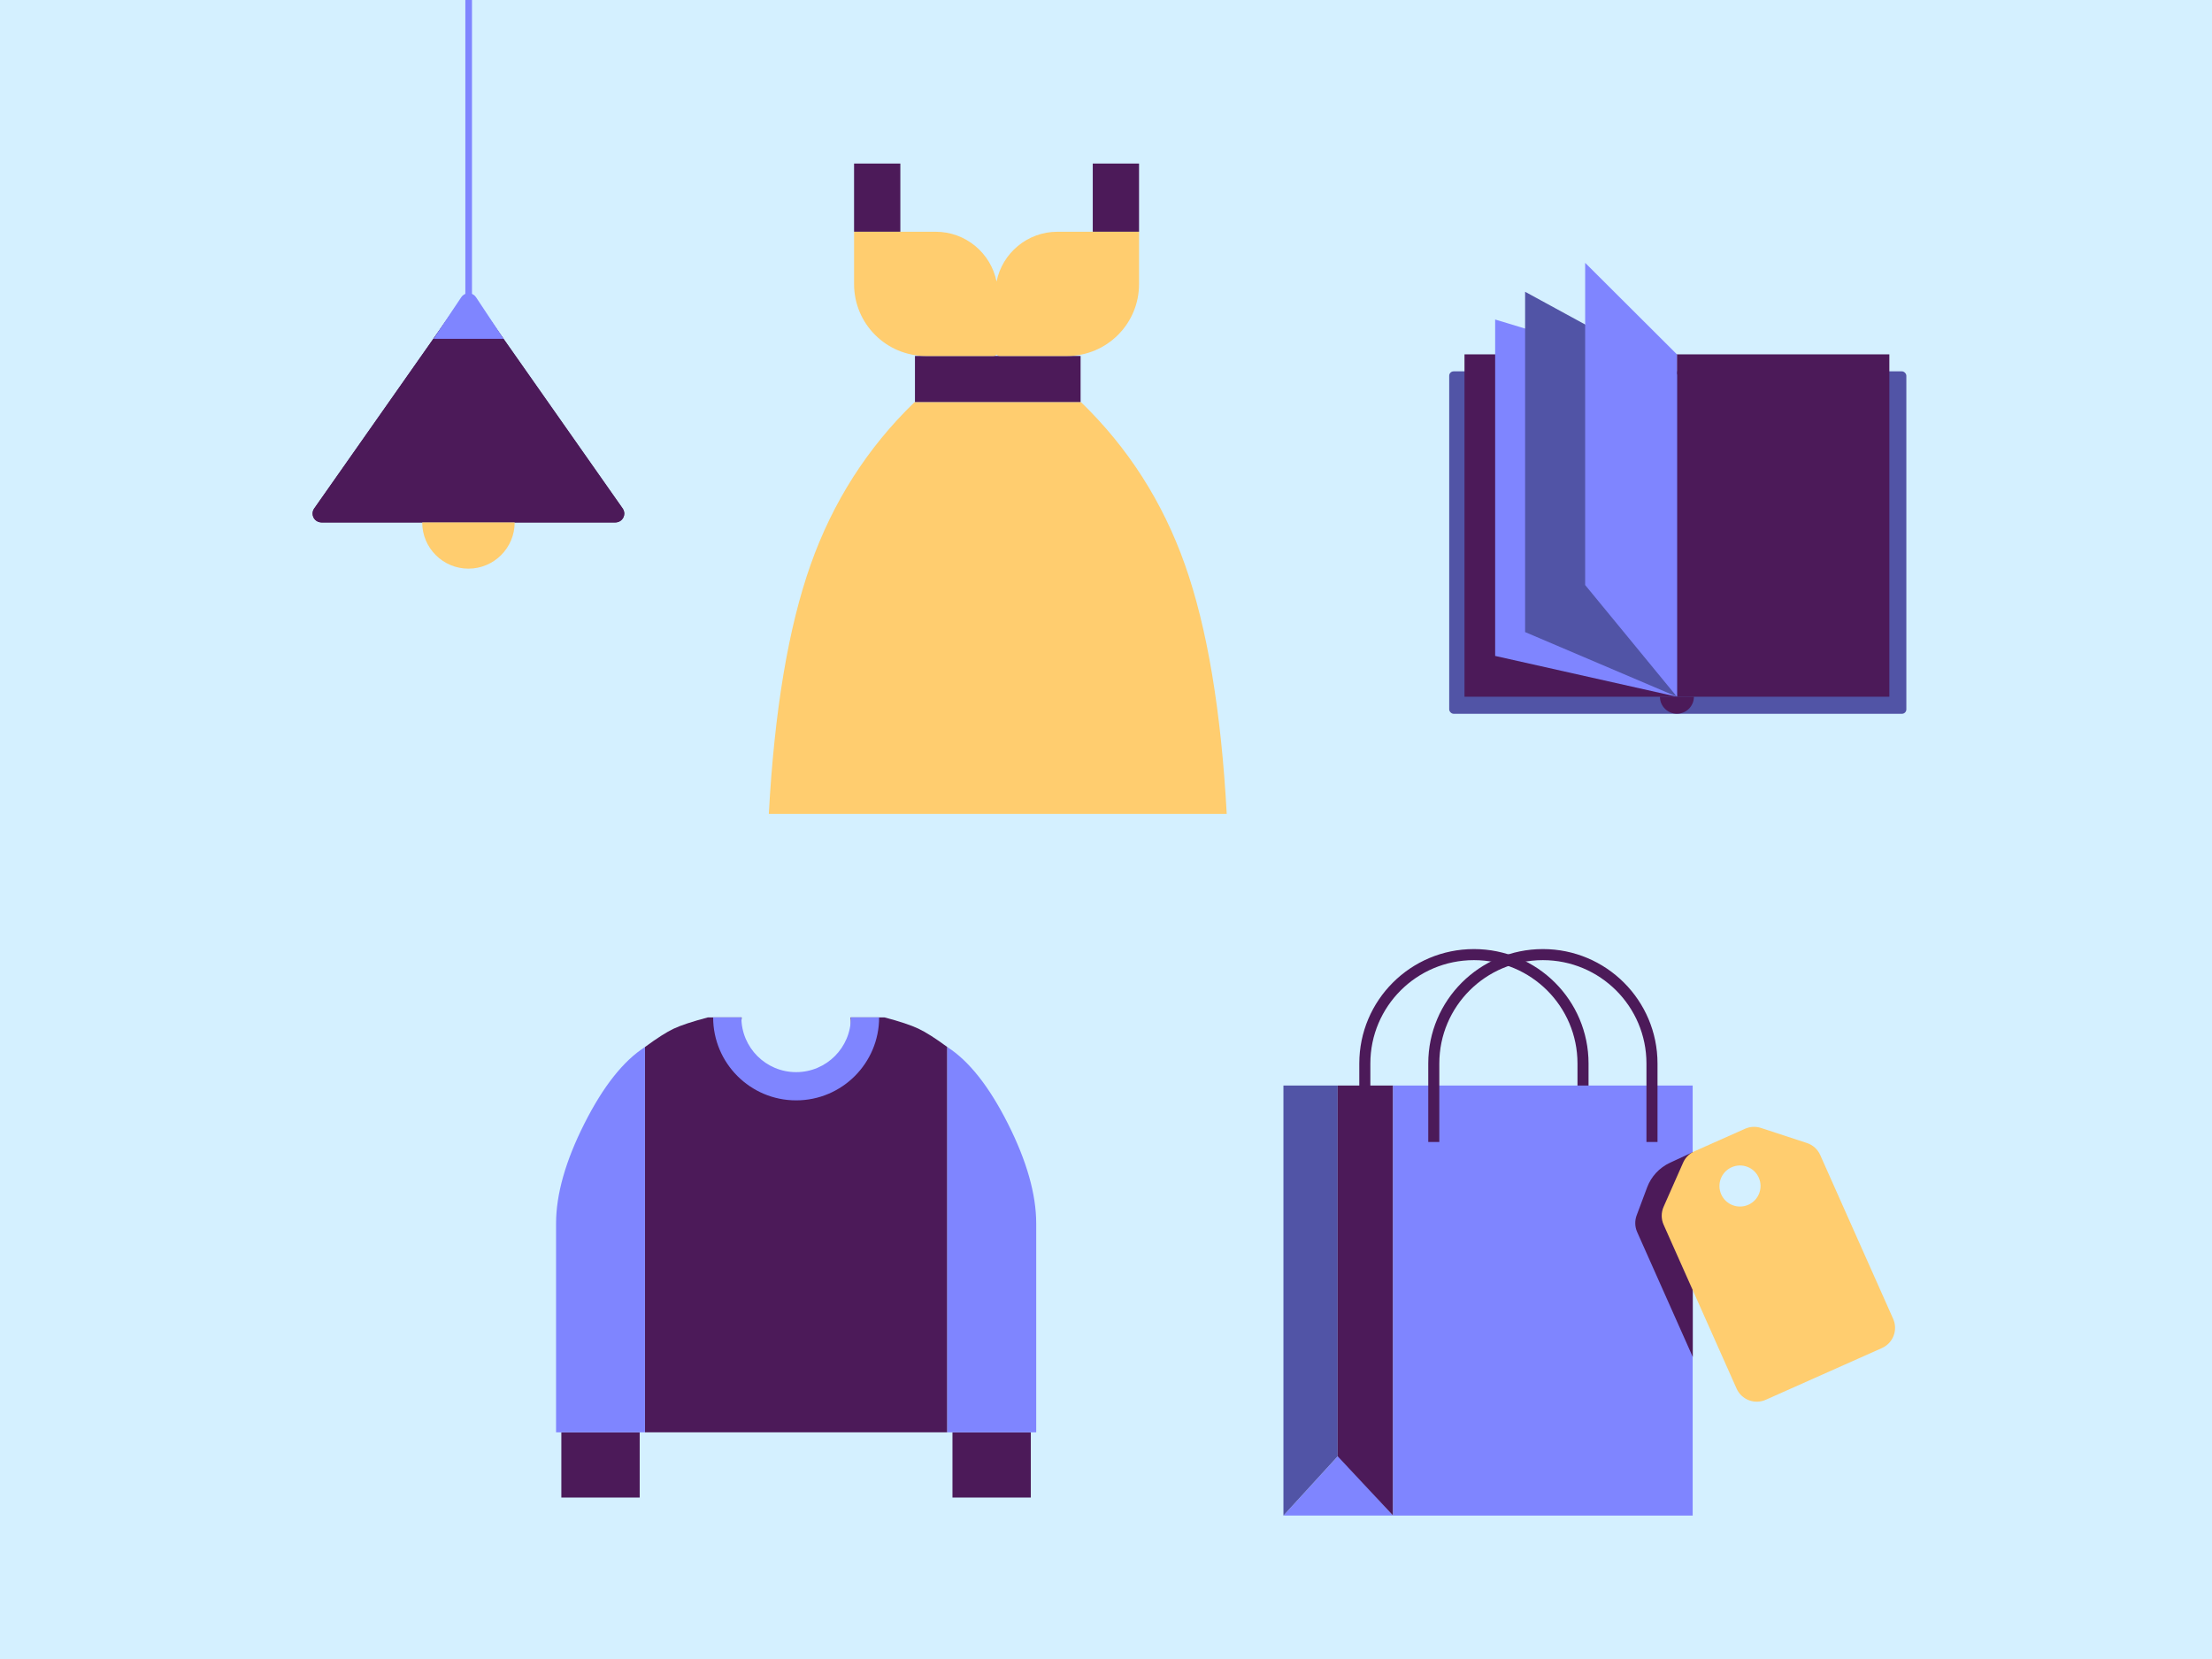 <?xml version="1.0" encoding="UTF-8"?>
<svg width="1000px" height="750px" viewBox="0 0 1000 750" version="1.1" xmlns="http://www.w3.org/2000/svg" xmlns:xlink="http://www.w3.org/1999/xlink">
    <title>Header-Hero-320 Copy 3@2x</title>
    <g id="Header-Hero-320-Copy-3" stroke="none" stroke-width="1" fill="none" fill-rule="evenodd">
        <rect fill="#D4F0FF" x="0" y="0" width="1000" height="750"></rect>
        <g id="Group-6" transform="translate(90, 20)"></g>
        <g id="Group-13" transform="translate(137.5, 0)">
            <g id="Group-11">
                <g id="Group-10" transform="translate(0.125, 0)">
                    <path d="M77.42,135.229 L143.871,229.876 C145.14,231.684 144.704,234.179 142.896,235.448 C142.222,235.921 141.42,236.175 140.597,236.175 L7.696,236.175 C5.487,236.175 3.696,234.384 3.696,232.175 C3.696,231.352 3.949,230.55 4.422,229.876 L70.873,135.229 C72.142,133.421 74.637,132.984 76.445,134.254 C76.824,134.52 77.154,134.85 77.42,135.229 Z" id="Triangle" fill="#4C1A59"></path>
                    <g id="Group-7">
                        <path d="M77.42,135.229 L143.871,229.876 C145.14,231.684 144.704,234.179 142.896,235.448 C142.222,235.921 141.42,236.175 140.597,236.175 L7.696,236.175 C5.487,236.175 3.696,234.384 3.696,232.175 C3.696,231.352 3.949,230.55 4.422,229.876 L70.873,135.229 C72.142,133.421 74.637,132.984 76.445,134.254 C76.824,134.52 77.154,134.85 77.42,135.229 Z" id="Triangle" fill="#4C1A59"></path>
                        <path d="M53.249,236.175 C53.249,247.716 62.605,257.072 74.146,257.072 C85.688,257.072 95.043,247.716 95.043,236.175" id="Path" fill="#FFCD6F"></path>
                        <line x1="74.247" y1="136.191" x2="74.247" y2="0" id="Line" stroke="#7F85FF" stroke-width="3"></line>
                        <path d="M77.568,134.366 L90.045,153.181 L90.045,153.181 L58.331,153.181 L70.909,134.354 C72.136,132.517 74.62,132.023 76.457,133.25 C76.897,133.545 77.275,133.924 77.568,134.366 Z" id="Triangle" fill="#7F85FF"></path>
                    </g>
                </g>
                <g id="Group-3" transform="translate(314.068, 220.937) rotate(-360) translate(-314.068, -220.937) translate(210.068, 73.937)">
                    <rect id="Rectangle" fill="#4C1A59" x="66.067" y="86.989" width="74.876" height="20.921"></rect>
                    <rect id="Rectangle" fill="#4C1A59" x="38.539" y="0" width="20.921" height="30.831"></rect>
                    <rect id="Rectangle" fill="#4C1A59" x="146.449" y="0" width="20.921" height="30.831"></rect>
                    <path d="M75.427,30.831 C89.032,30.831 100.377,40.508 102.956,53.354 C105.533,40.508 116.878,30.831 130.483,30.831 L130.483,30.831 L167.37,30.831 L167.37,54.505 C167.37,72.445 152.827,86.989 134.887,86.989 L134.887,86.989 L104.404,86.989 C103.833,86.989 103.318,86.749 102.954,86.366 C102.591,86.749 102.076,86.989 101.505,86.989 L71.022,86.989 C53.082,86.989 38.539,72.445 38.539,54.505 L38.539,30.831 L75.427,30.831 Z" id="Combined-Shape" fill="#FFCD6F"></path>
                    <path d="M0,293.999 C2.543,247.314 8.839,209.77 18.886,181.368 C28.934,152.965 44.583,128.479 65.832,107.91 L141.179,107.91 C162.428,128.479 178.076,152.965 188.124,181.368 C198.172,209.77 204.468,247.314 207.011,293.999 L207.011,293.999 L0,293.999 Z" id="Combined-Shape" fill="#FFCD6F"></path>
                </g>
                <g id="Group-9" transform="translate(621.153, 220.822) rotate(-360) translate(-621.153, -220.822) translate(517.653, 118.822)">
                    <g id="Group-8" transform="translate(0, 0)">
                        <rect id="Rectangle" fill="#5154A6" x="0" y="49.058" width="206.668" height="154.809" rx="2"></rect>
                        <rect id="Rectangle" fill="#4C1A59" x="6.915" y="41.375" width="96.035" height="154.774"></rect>
                        <rect id="Rectangle" fill="#4C1A59" x="102.95" y="41.375" width="96.035" height="154.774"></rect>
                        <polygon id="Rectangle" fill="#7F85FF" points="20.773 25.622 102.95 50.494 102.95 196.149 20.773 177.711"></polygon>
                        <polygon id="Rectangle" fill="#5154A6" points="34.317 13.084 102.95 50.494 102.95 196.149 34.317 166.923"></polygon>
                        <polygon id="Rectangle" fill="#7F85FF" points="61.463 -1.09179527e-14 102.95 41.375 102.95 196.149 61.463 145.655"></polygon>
                        <path d="M95.267,196.149 C95.267,200.392 98.707,203.832 102.95,203.832 C107.193,203.832 110.633,200.392 110.633,196.149" id="Path" fill="#4C1A59"></path>
                    </g>
                </g>
            </g>
            <g id="Group-6" transform="translate(442.712, 431.558)">
                <polygon id="Rectangle" fill="#7F85FF" points="24.788 226.554 49.575 253.597 24.788 253.597 2.06921729e-11 253.597"></polygon>
                <g id="Group-4">
                    <polygon id="Rectangle" fill="#5154A6" points="1.72683771e-12 59.19 24.532 59.19 24.532 226.795 1.72683771e-12 253.597"></polygon>
                    <polygon id="Rectangle" fill="#4C1A59" transform="translate(37.054, 156.394) scale(-1, 1) translate(-37.054, -156.394) " points="24.532 59.19 49.575 59.19 49.575 226.795 24.532 253.597"></polygon>
                    <path d="M135.438,84.703 C135.438,79.19 135.438,67.369 135.438,49.24 C135.438,22.045 113.357,-1.22579429e-13 86.118,-1.22579429e-13 C58.88,-1.22579429e-13 36.798,22.045 36.798,49.24 C36.798,67.369 36.798,79.19 36.798,84.703" id="Oval" stroke="#4C1A59" stroke-width="5"></path>
                    <rect id="Rectangle" fill="#7F85FF" x="49.575" y="59.19" width="135.438" height="194.408"></rect>
                    <path d="M166.614,84.703 C166.614,79.19 166.614,67.369 166.614,49.24 C166.614,22.045 144.533,-1.22579429e-13 117.294,-1.22579429e-13 C90.056,-1.22579429e-13 67.975,22.045 67.975,49.24 C67.975,67.369 67.975,79.19 67.975,84.703" id="Oval" stroke="#4C1A59" stroke-width="5"></path>
                    <g id="Group" transform="translate(149.893, 67.661)">
                        <path d="M19.204,41.416 L28.656,31.805 C32.331,28.068 37.327,25.923 42.568,25.832 L54.004,25.633 L54.004,25.633 L16.333,110.242 L16.333,48.428 C16.333,45.805 17.364,43.287 19.204,41.416 Z" id="Rectangle" fill="#4C1A59" transform="translate(35.169, 67.938) rotate(-24) translate(-35.169, -67.938) "></path>
                        <path d="M35.431,28.414 L51.638,13.749 C53.476,12.086 55.868,11.164 58.347,11.164 L83.427,11.164 C85.907,11.164 88.298,12.086 90.137,13.749 L106.343,28.414 C108.438,30.31 109.633,33.004 109.633,35.829 L109.633,116.903 C109.633,122.426 105.156,126.903 99.633,126.903 L42.141,126.903 C36.618,126.903 32.141,122.426 32.141,116.903 L32.141,35.829 C32.141,33.004 33.336,30.31 35.431,28.414 Z" id="Rectangle" fill="#FFCD6F" transform="translate(70.887, 69.034) rotate(-24) translate(-70.887, -69.034) "></path>
                        <ellipse id="Oval" fill="#D4F0FF" transform="translate(56.513, 36.95) rotate(-24) translate(-56.513, -36.95) " cx="56.513" cy="36.95" rx="9.291" ry="9.283"></ellipse>
                    </g>
                </g>
            </g>
            <g id="Group-5" transform="translate(113.885, 459.934)">
                <rect id="Rectangle" fill="#4C1A59" x="179.205" y="187.592" width="35.417" height="29.478"></rect>
                <rect id="Rectangle" fill="#4C1A59" x="2.39" y="187.592" width="35.417" height="29.478"></rect>
                <path d="M148.47,0.005 C155.345,1.823 160.456,3.522 163.803,5.101 C167.15,6.68 171.505,9.448 176.868,13.404 L176.868,187.592 L40.197,187.592 L40.197,13.404 C45.63,9.393 49.966,6.626 53.205,5.101 C56.443,3.577 61.595,1.878 68.66,0.005 L83.927,0.004 C83.826,0.911 83.774,1.833 83.774,2.768 C83.774,16.441 94.859,27.526 108.533,27.526 C122.207,27.526 133.291,16.441 133.291,2.768 C133.291,1.833 133.24,0.911 133.139,0.004 L148.47,0.005 Z" id="Combined-Shape" fill="#4C1A59"></path>
                <path d="M-1.53828691e-12,93.129 C0.019,79.952 4.277,64.936 12.776,48.08 C21.275,31.225 30.415,19.666 40.197,13.404 L40.197,187.592 L-1.53828691e-12,187.592 L-1.53828691e-12,93.129 Z" id="Rectangle" fill="#7F85FF"></path>
                <path d="M176.868,93.129 C176.887,79.952 181.146,64.936 189.645,48.08 C198.143,31.225 207.284,19.666 217.066,13.404 L217.066,187.592 L176.868,187.592 L176.868,93.129 Z" id="Rectangle" fill="#7F85FF" transform="translate(196.967, 100.498) scale(-1, 1) translate(-196.967, -100.498) "></path>
                <path d="M146.05,2.04371135e-13 C146.05,20.72 129.253,37.518 108.533,37.518 C87.813,37.518 71.015,20.72 71.015,2.04371135e-13 M83.774,2.04371135e-13 C83.774,13.674 94.859,24.758 108.533,24.758 C122.207,24.758 133.291,13.674 133.291,2.04371135e-13" id="Shape" fill="#7F85FF"></path>
            </g>
        </g>
    </g>
</svg>